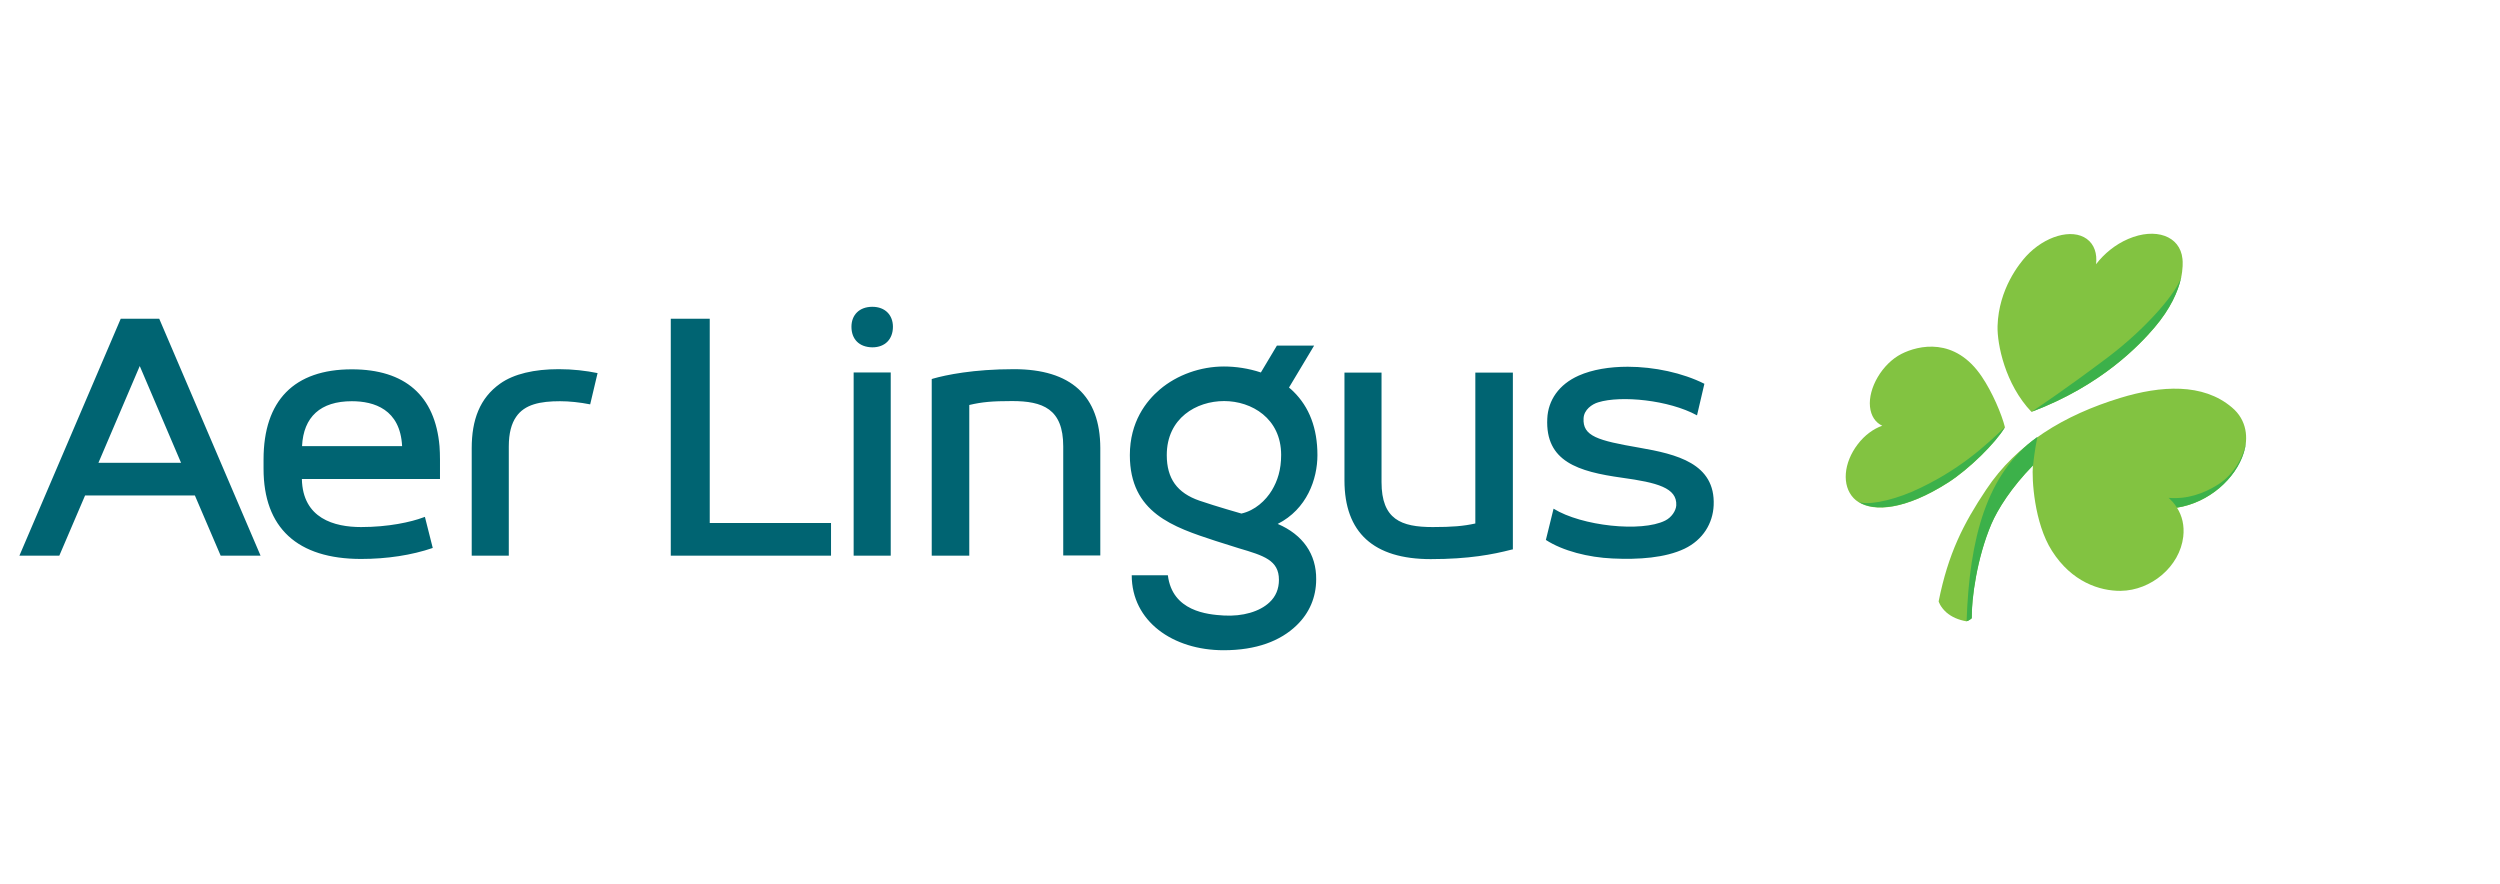 <svg width="181" height="64" viewBox="0 0 181 64" fill="none" xmlns="http://www.w3.org/2000/svg">
<path d="M162.447 32.779C161.867 34.645 159.934 36.396 157.613 36.76C157.989 37.34 158.159 38.057 158.068 38.853C157.818 41.014 155.748 42.755 153.53 42.778C152.028 42.789 149.992 42.141 148.559 39.877C147.274 37.864 147.092 34.667 147.183 33.7C145.613 35.304 144.635 36.863 144.168 37.943C143.122 40.389 142.724 43.369 142.746 44.768C142.746 44.768 142.553 44.95 142.371 44.984C141.791 44.882 141.29 44.666 140.915 44.336C140.46 43.926 140.358 43.54 140.358 43.54C141.052 40.07 142.155 37.909 143.804 35.441C146.022 32.108 149.446 30.049 153.507 28.809C156.442 27.911 159.49 27.717 161.583 29.492C162.709 30.425 162.777 31.767 162.447 32.779ZM145.158 30.936C144.464 32.097 142.564 33.962 141.063 34.929C137.935 36.931 135.683 37.067 134.557 36.351C134.42 36.271 134.306 36.169 134.204 36.066C133.328 35.145 133.476 33.507 134.5 32.165C135 31.505 135.649 31.039 136.274 30.823C135.785 30.595 135.455 30.117 135.387 29.446C135.251 28.104 136.263 26.341 137.662 25.624C138.89 24.999 141.541 24.373 143.486 27.274C144.248 28.4 144.93 30.004 145.158 30.936ZM158.011 18.743C157.841 17.071 156.055 16.456 154.087 17.298C153.154 17.696 152.335 18.367 151.755 19.13C151.846 18.367 151.63 17.696 151.084 17.298C150.003 16.513 148.036 17.093 146.693 18.549C146.227 19.061 144.703 20.904 144.623 23.611C144.589 24.919 145.169 27.82 147.08 29.822C152.176 27.899 154.917 24.953 155.964 23.736C157.17 22.326 157.681 21.086 157.898 20.176C158.057 19.459 158.034 18.948 158.011 18.743Z" fill="#82C341"/>
<path d="M157.932 20.028C157.681 21.041 155.543 23.657 152.586 25.886C149.514 28.195 147.763 29.355 147.092 29.81C152.176 27.899 154.917 24.953 155.964 23.736C157.17 22.326 157.682 21.086 157.898 20.176C157.909 20.13 157.92 20.085 157.932 20.028ZM145.158 30.925C143.816 32.199 141.836 34.099 138.435 35.6C136.752 36.317 135.103 36.59 134.557 36.328C135.683 37.056 137.935 36.919 141.063 34.917C142.565 33.951 144.464 32.085 145.158 30.925ZM147.501 31.642C147.497 31.642 147.494 31.644 147.49 31.646C147.483 31.649 147.478 31.653 147.478 31.653C143.827 34.269 142.587 38.978 142.382 44.973C142.564 44.939 142.758 44.757 142.758 44.757C142.735 43.358 143.133 40.389 144.18 37.932C144.646 36.851 145.624 35.293 147.194 33.689C147.308 32.62 147.433 31.994 147.512 31.642C147.505 31.642 147.501 31.644 147.496 31.645C147.498 31.644 147.499 31.643 147.501 31.642ZM162.607 31.994C162.447 33.075 161.719 34.383 160.559 35.1C159.535 35.737 158.353 36.157 157.01 36.044C157.226 36.248 157.397 36.419 157.613 36.749C159.934 36.396 161.867 34.645 162.448 32.779C162.527 32.529 162.584 32.267 162.607 31.994Z" fill="#3CB14A"/>
<path d="M63.158 22.212C62.202 22.212 61.645 22.815 61.645 23.657C61.645 24.544 62.191 25.135 63.158 25.147C64.091 25.147 64.648 24.544 64.648 23.657C64.648 22.815 64.091 22.212 63.158 22.212ZM8.741 23.076L1.405 40.23H4.294L6.159 35.873H14.11L15.976 40.23H18.865L11.528 23.076H8.741ZM48.564 23.076V40.23H60.166V37.864H51.385V23.076H48.564ZM92.448 25.021L91.287 26.967C90.4 26.671 89.467 26.534 88.614 26.534C86.919 26.534 85.225 27.137 83.974 28.195C82.984 29.037 81.801 30.538 81.801 32.95C81.801 37.136 84.952 38.159 88 39.16L89.695 39.695C91.504 40.23 92.595 40.559 92.595 41.981C92.595 42.63 92.368 43.187 91.913 43.608C91.208 44.279 89.968 44.643 88.603 44.563C87.409 44.495 84.872 44.256 84.554 41.651H81.937C81.937 44.973 84.906 47.077 88.592 47.077C90.958 47.077 92.709 46.406 93.881 45.268C94.802 44.381 95.291 43.233 95.291 41.947C95.314 40.127 94.325 38.705 92.505 37.932C94.62 36.862 95.382 34.69 95.382 32.95C95.382 31.005 94.791 29.469 93.642 28.343C93.54 28.241 93.437 28.15 93.323 28.059L95.143 25.021H92.448ZM10.118 26.5L13.109 33.507H7.126L10.118 26.5ZM117.85 26.552C116.537 26.551 115.287 26.755 114.298 27.194C112.865 27.831 112.08 28.98 112.023 30.311C111.876 33.416 114.253 34.144 117.438 34.588C119.974 34.94 121.43 35.316 121.362 36.59C121.339 36.976 121.021 37.465 120.554 37.693C118.848 38.546 114.515 38.091 112.478 36.828L111.921 39.092C113.15 39.888 114.992 40.355 116.744 40.434C118.644 40.525 120.566 40.389 121.954 39.729C123.307 39.081 124.012 37.875 124.069 36.59C124.206 33.541 121.362 32.881 118.7 32.415C115.675 31.892 114.571 31.585 114.651 30.277C114.685 29.663 115.254 29.264 115.709 29.128C117.358 28.616 120.828 28.957 122.864 30.072L123.398 27.786C121.825 26.995 119.77 26.554 117.85 26.552ZM40.454 26.728C38.68 26.728 37.201 27.069 36.211 27.774C34.733 28.821 34.152 30.402 34.152 32.449V40.23H36.837V32.324C36.837 31.357 37.03 30.663 37.371 30.174C37.986 29.276 39.112 29.048 40.545 29.048C41.216 29.048 41.978 29.128 42.729 29.276L43.264 27.012C42.422 26.841 41.489 26.728 40.454 26.728ZM73.406 26.728C70.46 26.728 68.481 27.149 67.56 27.41L67.457 27.444V40.23H70.176V29.321C71.097 29.105 71.825 29.037 73.27 29.037C75.488 29.037 76.978 29.594 76.978 32.313V40.218H79.662V32.438C79.651 28.662 77.547 26.728 73.406 26.728ZM25.474 26.739C21.299 26.739 19.081 28.991 19.081 33.268V33.939C19.081 38.216 21.526 40.468 26.145 40.468C28.021 40.468 29.807 40.195 31.331 39.672L30.763 37.42L30.638 37.465C29.762 37.795 28.124 38.159 26.145 38.159C24.211 38.159 21.913 37.545 21.856 34.679H31.855V33.28C31.855 32.927 31.843 32.608 31.821 32.301C31.502 28.65 29.329 26.739 25.474 26.739ZM61.804 26.967V40.23H64.489V26.967H61.804ZM97.339 26.978V34.781C97.339 38.557 99.443 40.48 103.584 40.48C106.359 40.48 108.088 40.139 109.419 39.797L109.532 39.775V26.978H106.814V37.898H106.825C105.949 38.091 105.153 38.159 103.731 38.159C101.445 38.159 100.023 37.613 100.023 34.906V26.978H97.339ZM88.626 29.037C90.616 29.037 92.755 30.288 92.755 32.938C92.755 34.019 92.493 34.815 92.084 35.498C91.64 36.237 90.855 36.965 89.877 37.181C89.877 37.181 88.034 36.658 86.84 36.248C85.225 35.691 84.474 34.645 84.474 32.95C84.474 30.265 86.624 29.037 88.626 29.037ZM25.474 29.048C27.077 29.048 28.977 29.628 29.113 32.301H21.868C21.97 30.174 23.21 29.048 25.474 29.048Z" fill="#006472"/>
</svg>
